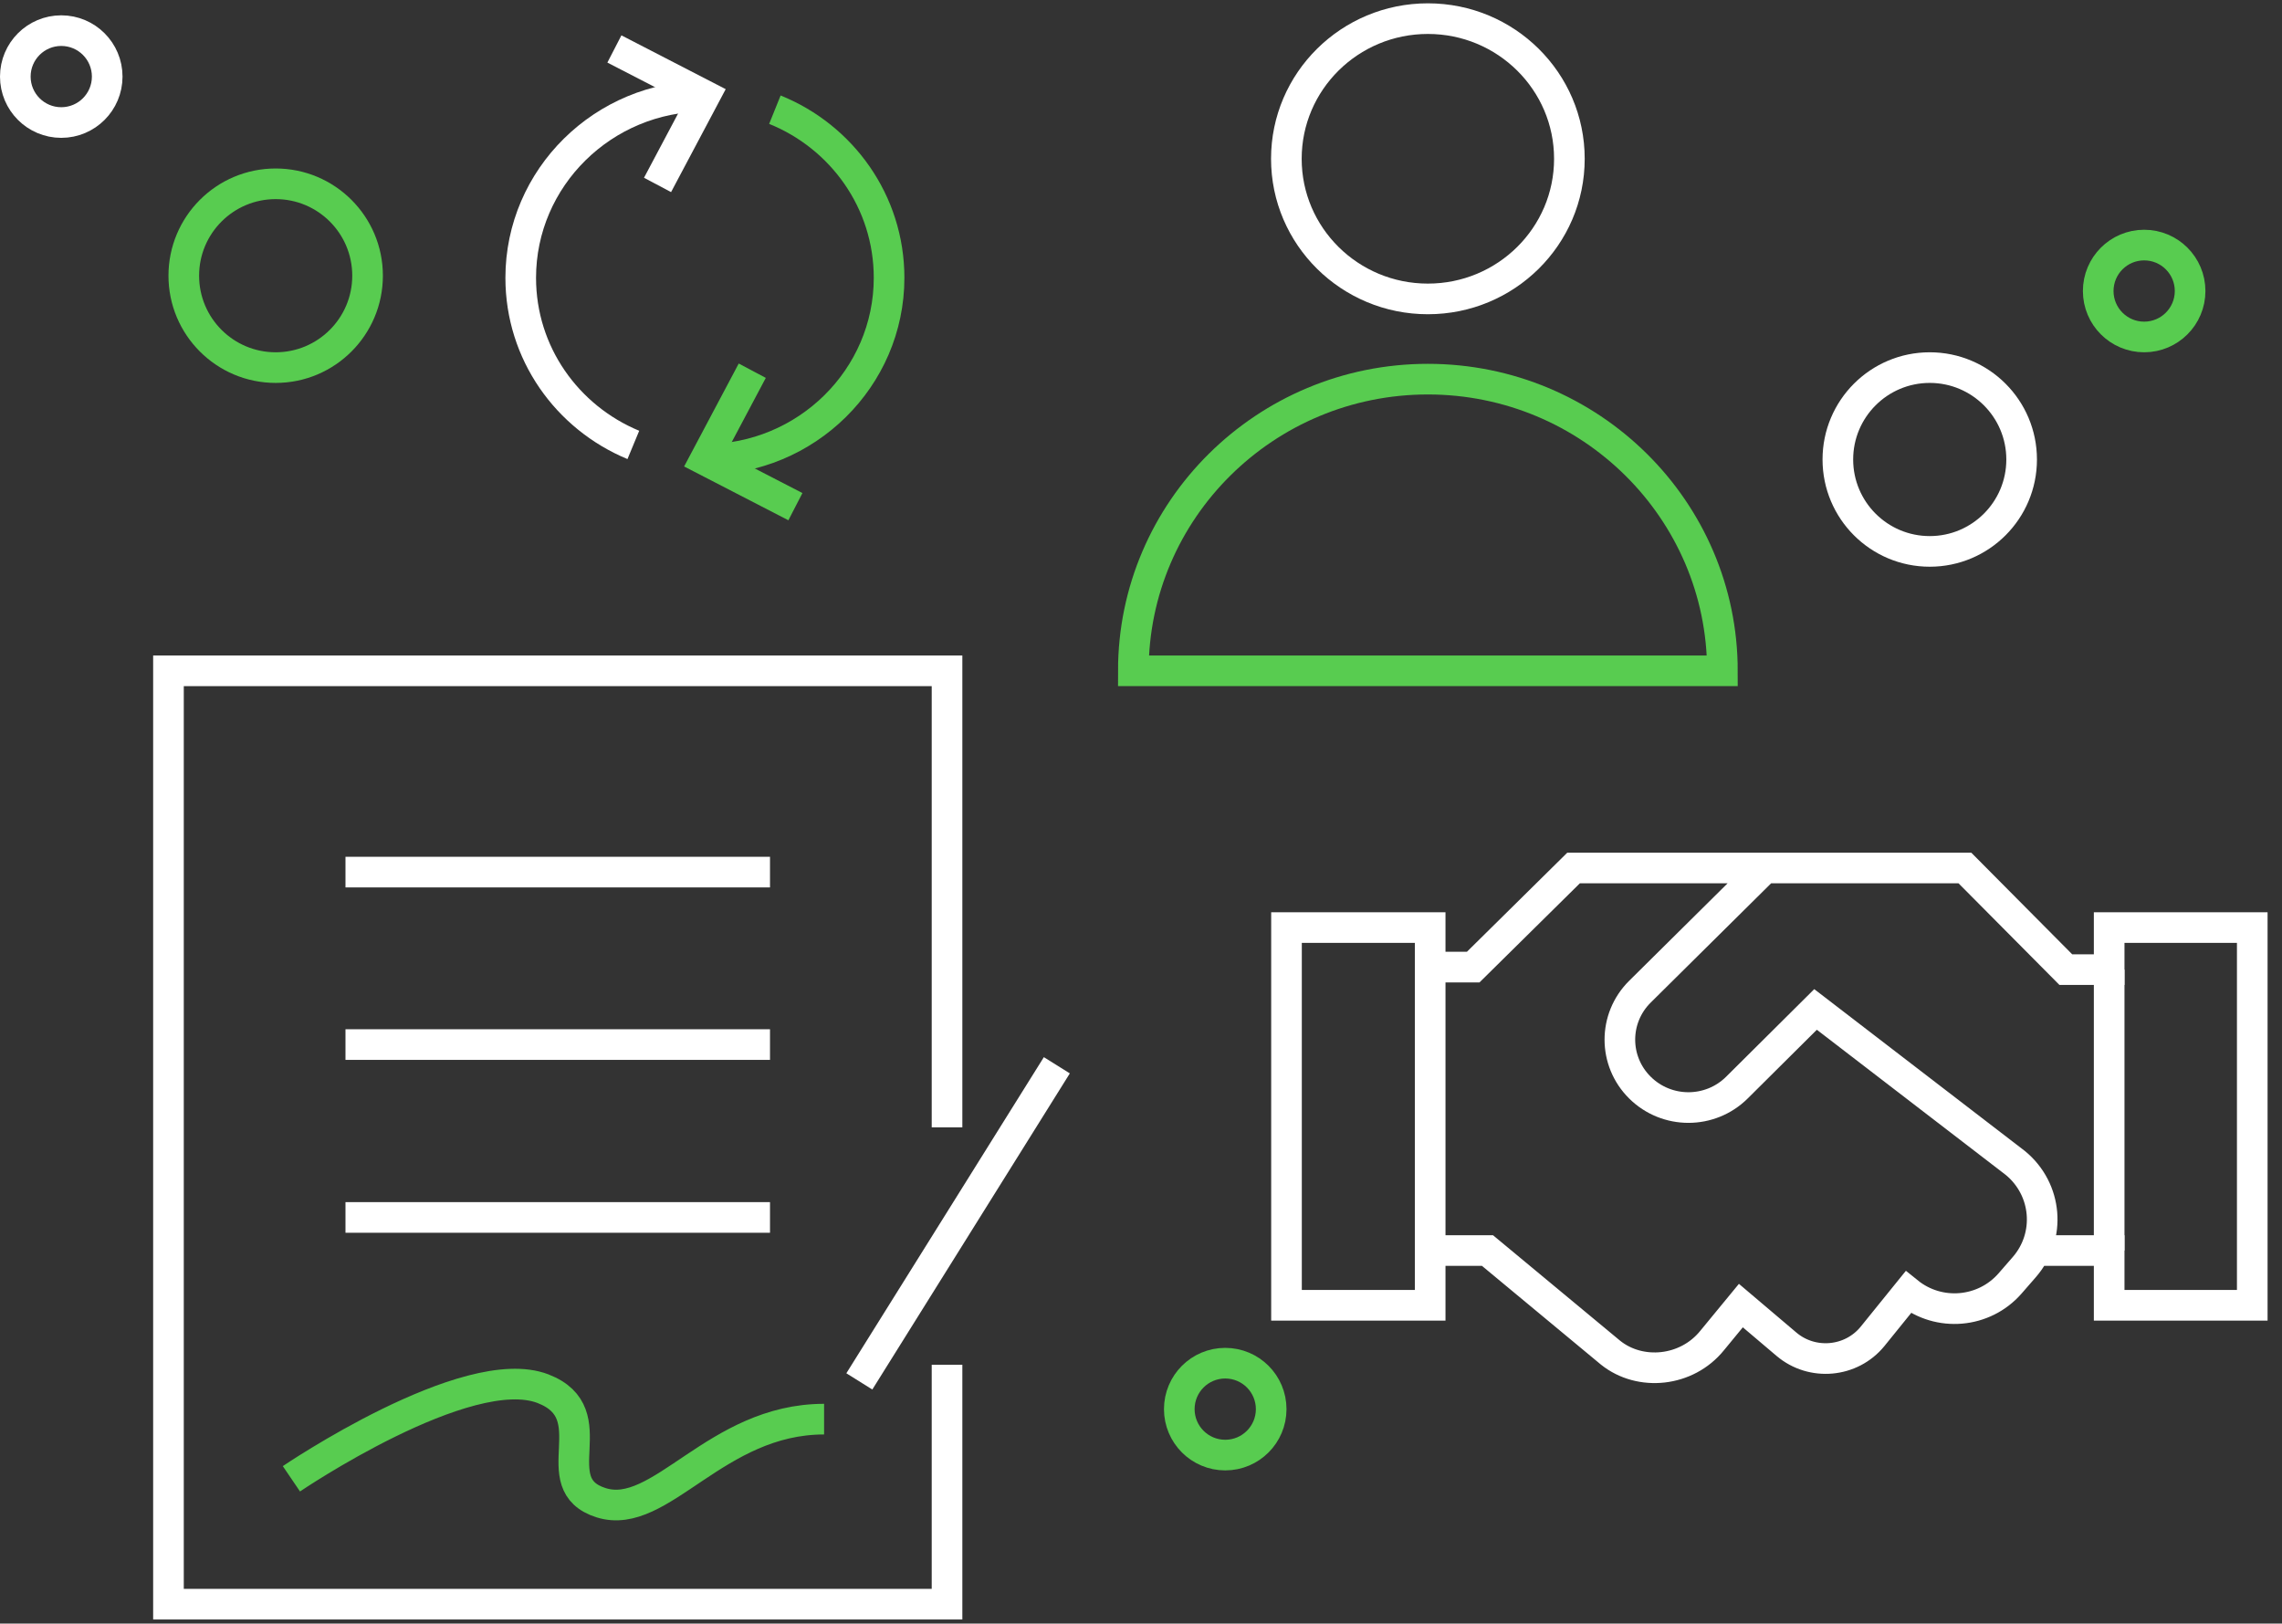 <svg width="149" height="106" viewBox="0 0 149 106" fill="none" xmlns="http://www.w3.org/2000/svg">
<rect x="0" y="0" width="149" height="106" fill="#333333" stroke="none"/>
<path d="M93.231 19.516C98.334 19.516 102.471 15.42 102.471 10.367C102.471 5.313 98.334 1.217 93.231 1.217C88.128 1.217 83.991 5.313 83.991 10.367C83.991 15.42 88.128 19.516 93.231 19.516Z" stroke="white" stroke-width="2" stroke-miterlimit="10"/>
<path d="M112.462 43.797H74C74 33.289 82.62 24.754 93.231 24.754C103.842 24.754 112.462 33.289 112.462 43.797Z" stroke="#58CC50" stroke-width="2" stroke-miterlimit="10"/>
<circle cx="126" cy="30" r="6" stroke="white" stroke-width="2"/>
<circle cx="140" cy="19" r="3" stroke="#58CC50" stroke-width="2"/>
<circle cx="80" cy="92" r="3" stroke="#58CC50" stroke-width="2"/>
<circle cx="18" cy="18" r="6" stroke="#58CC50" stroke-width="2"/>
<circle cx="4" cy="5" r="3" stroke="white" stroke-width="2"/>
<path d="M115.157 56.671H102.743L96.191 63.14H93.381V60.56H84V85.22H93.381V81.645H97.122L105.162 88.317C107.098 89.865 110.132 89.57 111.788 87.524L113.668 85.239L116.646 87.764C118.321 89.183 120.871 88.962 122.267 87.248L124.593 84.373C126.604 85.995 129.544 85.736 131.238 83.801L132.169 82.732C133.937 80.705 133.676 77.645 131.592 75.931L118.544 65.905L113.407 71.01C111.658 72.743 108.829 72.743 107.079 71.01C105.33 69.278 105.33 66.476 107.079 64.744L115.231 56.671H128.297L134.886 63.306H137.715V60.56H147.058V85.22H137.715V81.645H132.932" stroke="white" stroke-width="2" stroke-miterlimit="10"/>
<path d="M137.715 63.306V81.645" stroke="white" stroke-width="2" stroke-miterlimit="10"/>
<path d="M93.381 63.306V81.645" stroke="white" stroke-width="2" stroke-miterlimit="10"/>
<path d="M61.835 89.102V104.734H11V43.797H61.835V73.603" stroke="white" stroke-width="2" stroke-miterlimit="10"/>
<path d="M22.558 56.938H50.276" stroke="white" stroke-width="2" stroke-miterlimit="10"/>
<path d="M22.558 68.198H50.276" stroke="white" stroke-width="2" stroke-miterlimit="10"/>
<path d="M22.558 79.485H50.276" stroke="white" stroke-width="2" stroke-miterlimit="10"/>
<path d="M19.027 96.548C19.027 96.548 30.505 88.758 35.454 90.666C39.708 92.309 35.374 96.893 39.254 98.112C43.133 99.331 46.718 92.653 53.808 92.653" stroke="#58CC50" stroke-width="2" stroke-miterlimit="10"/>
<path d="M56.109 90.189L69.005 69.55" stroke="white" stroke-width="2" stroke-miterlimit="10"/>
<path d="M50.595 7.161C54.959 8.923 58.051 13.158 58.051 18.138C58.051 24.677 52.657 29.996 46.026 29.996" stroke="#58CC50" stroke-width="2" stroke-miterlimit="10"/>
<path d="M41.353 29.048C37.024 27.252 34 23.051 34 18.139C34 11.6 39.394 6.28 46.026 6.28" stroke="white" stroke-width="2" stroke-miterlimit="10"/>
<path d="M40.116 3.197L46.026 6.246L42.933 12.074" stroke="white" stroke-width="2" stroke-miterlimit="10"/>
<path d="M51.935 33.079L46.026 30.03L49.118 24.203" stroke="#58CC50" stroke-width="2" stroke-miterlimit="10"/>
</svg>
